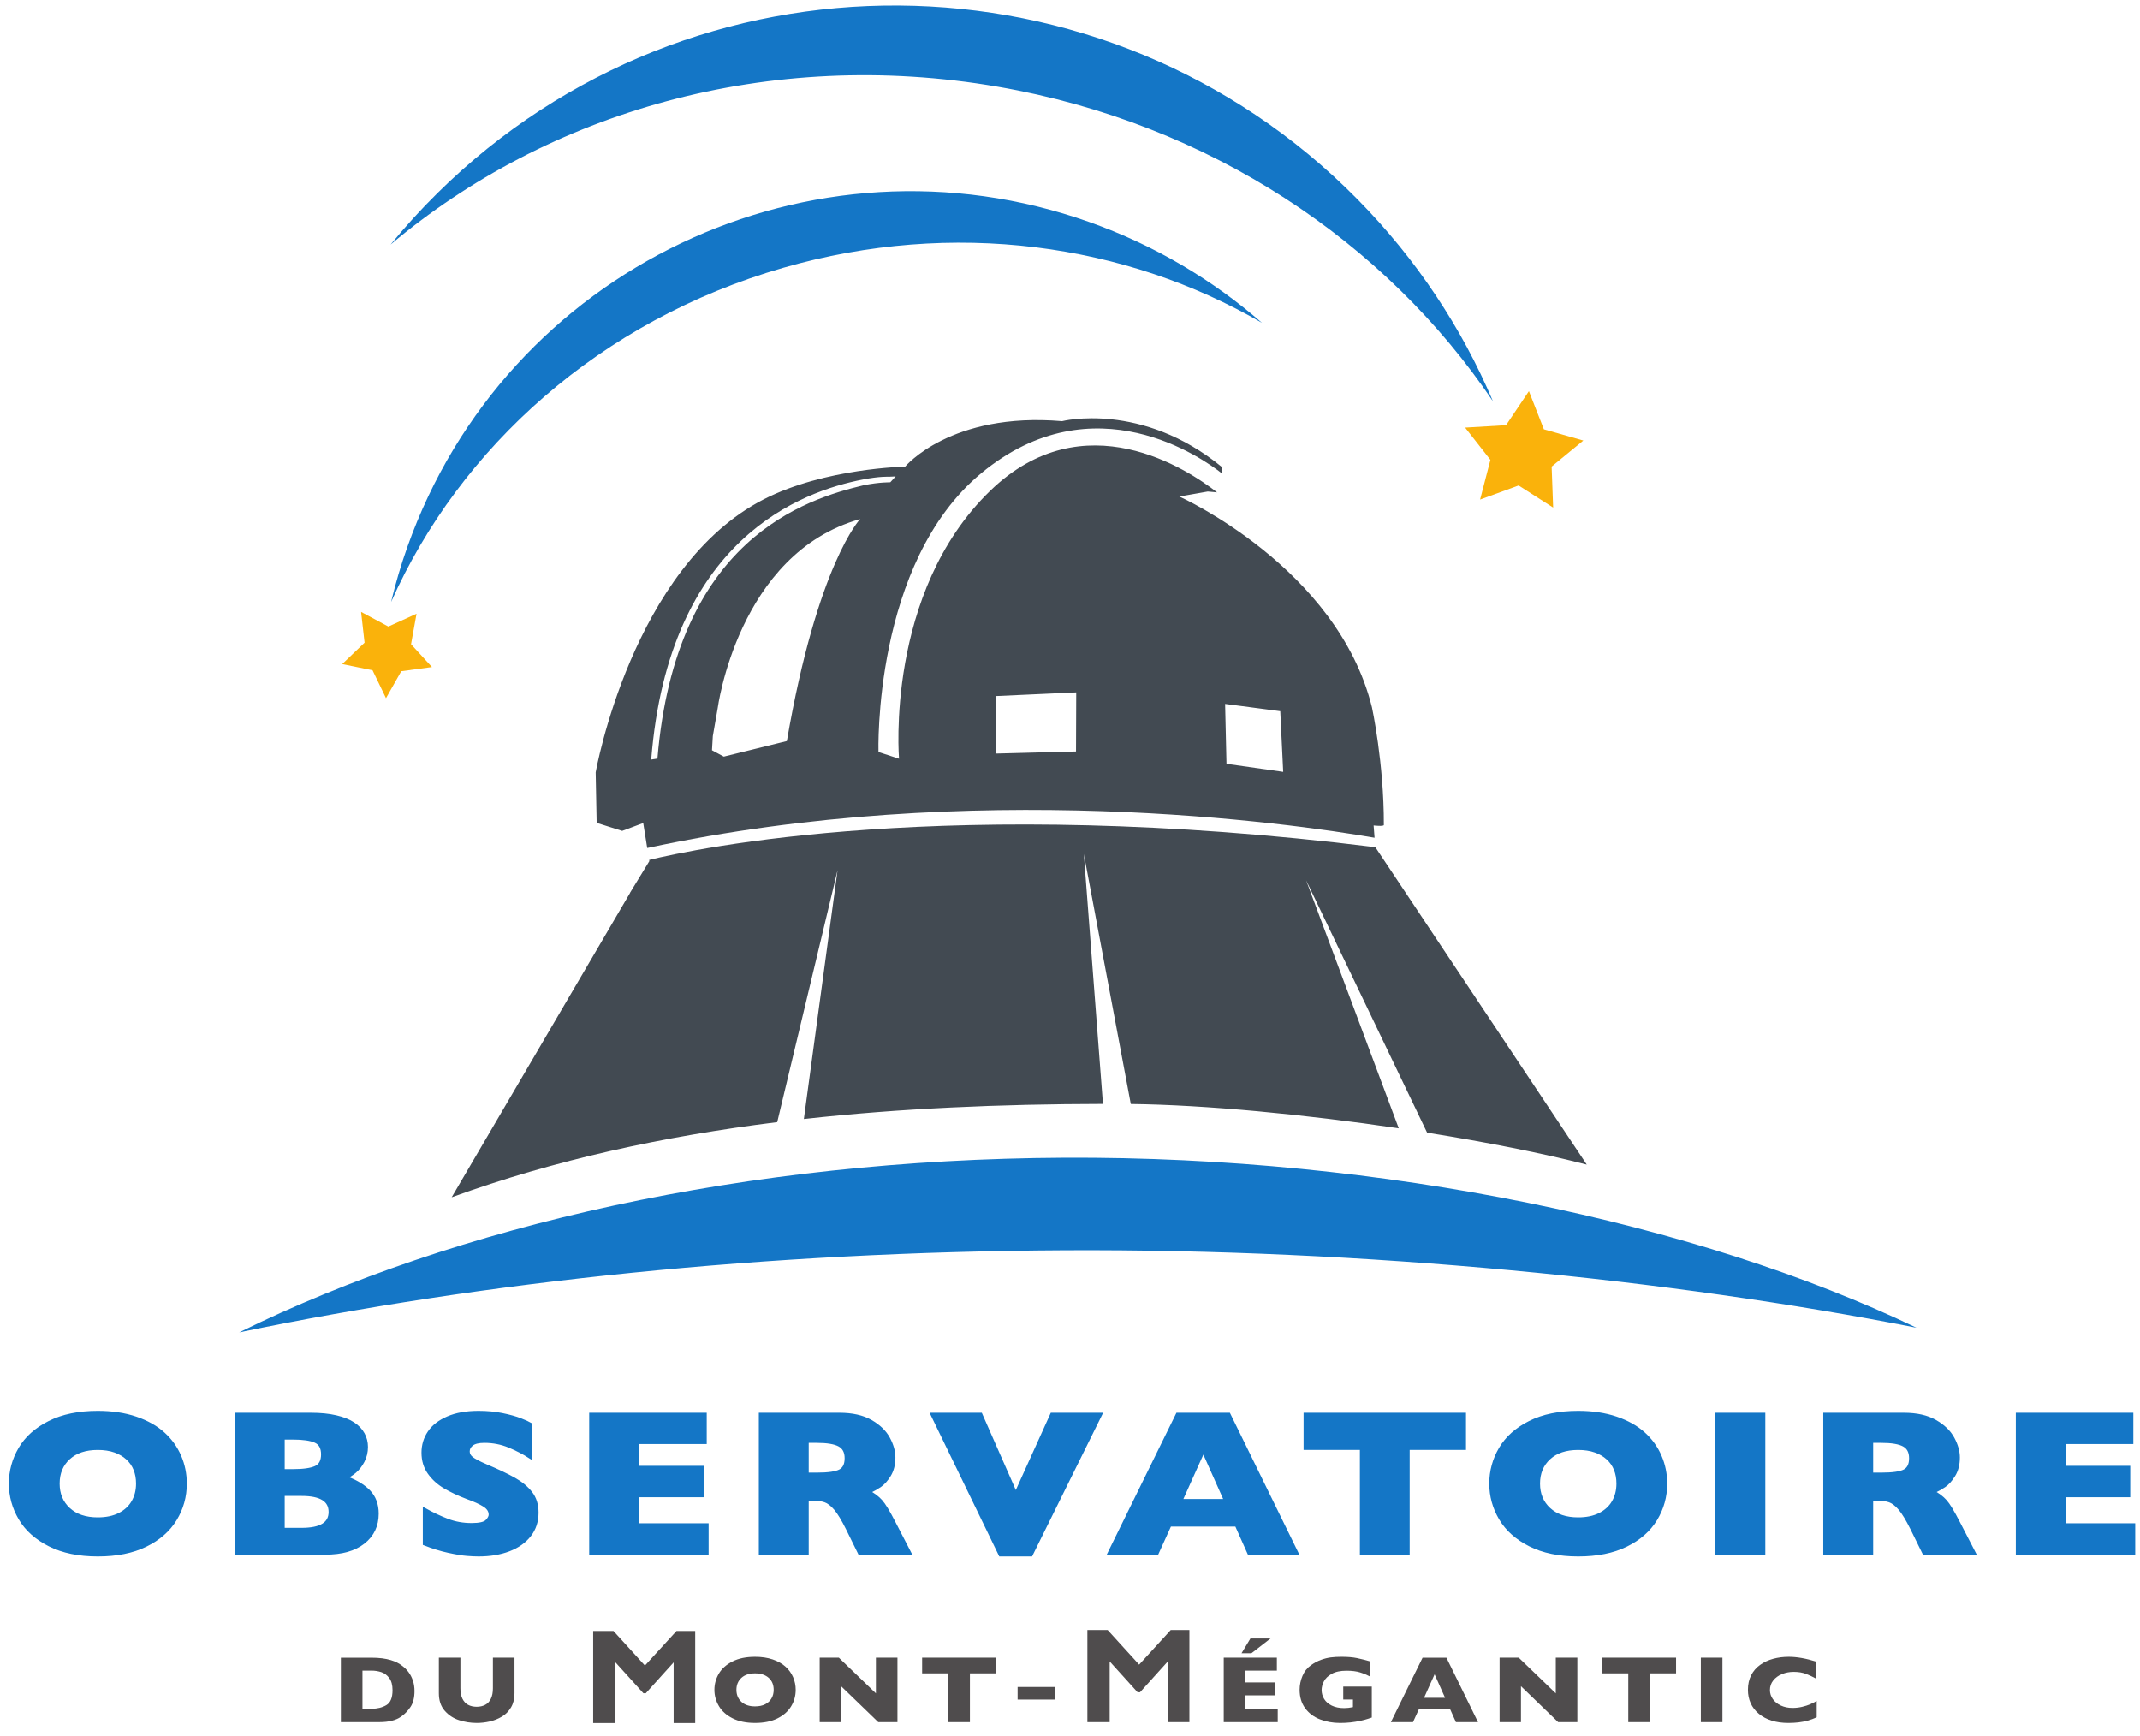 <?xml version="1.0" encoding="UTF-8"?>
<svg width="302px" height="245px" viewBox="0 0 302 245" version="1.1" xmlns="http://www.w3.org/2000/svg" xmlns:xlink="http://www.w3.org/1999/xlink">
    <title>OMM_Logo_Ok</title>
    <g id="Page-2" stroke="none" stroke-width="1" fill="none" fill-rule="evenodd">
        <g id="g10" transform="translate(151.167, 122.333) scale(-1, 1) rotate(-180) translate(-151.167, -122.333) translate(0.667, 0.333)">
            <g id="g12" transform="translate(150.5, 122.167) scale(-1, 1) rotate(-180) translate(-150.5, -122.167) translate(0, 0.667)">
                <path d="M18.782,208.698 C18.782,207.966 18.662,207.296 18.422,206.69 C18.182,206.086 17.819,205.56 17.335,205.113 C16.85,204.668 16.257,204.32 15.559,204.072 C14.861,203.823 14.051,203.698 13.134,203.698 C11.38,203.698 10.005,204.159 9.003,205.078 C8.002,205.999 7.501,207.206 7.501,208.698 C7.501,210.19 8.005,211.398 9.011,212.324 C10.018,213.247 11.391,213.711 13.134,213.711 C14.333,213.711 15.355,213.497 16.199,213.069 C17.044,212.643 17.688,212.052 18.124,211.296 C18.563,210.539 18.782,209.673 18.782,208.698 M25.447,208.698 C25.447,210.518 24.979,212.195 24.046,213.725 C23.113,215.255 21.723,216.471 19.876,217.372 C18.031,218.273 15.783,218.724 13.134,218.724 C10.452,218.724 8.184,218.253 6.327,217.315 C4.471,216.378 3.091,215.141 2.19,213.612 C1.287,212.083 0.835,210.444 0.835,208.698 C0.835,206.943 1.285,205.302 2.182,203.776 C3.079,202.25 4.458,201.021 6.319,200.086 C8.182,199.151 10.452,198.685 13.134,198.685 C15.137,198.685 16.922,198.953 18.493,199.487 C20.062,200.023 21.354,200.75 22.366,201.664 C23.376,202.578 24.143,203.643 24.665,204.859 C25.188,206.076 25.447,207.354 25.447,208.698" id="path14" fill="#1476C6" fill-rule="nonzero"></path>
                <path d="M18.782,208.698 C18.782,207.966 18.662,207.296 18.422,206.69 C18.182,206.086 17.819,205.56 17.335,205.113 C16.85,204.668 16.257,204.32 15.559,204.072 C14.861,203.823 14.051,203.698 13.134,203.698 C11.38,203.698 10.005,204.159 9.003,205.078 C8.002,205.999 7.501,207.206 7.501,208.698 C7.501,210.19 8.005,211.398 9.011,212.324 C10.018,213.247 11.391,213.711 13.134,213.711 C14.333,213.711 15.355,213.497 16.199,213.069 C17.044,212.643 17.688,212.052 18.124,211.296 C18.563,210.539 18.782,209.673 18.782,208.698 L18.782,208.698 Z M25.447,208.698 C25.447,210.518 24.979,212.195 24.046,213.725 C23.113,215.255 21.723,216.471 19.876,217.372 C18.031,218.273 15.783,218.724 13.134,218.724 C10.452,218.724 8.184,218.253 6.327,217.315 C4.471,216.378 3.091,215.141 2.19,213.612 C1.287,212.083 0.835,210.444 0.835,208.698 C0.835,206.943 1.285,205.302 2.182,203.776 C3.079,202.25 4.458,201.021 6.319,200.086 C8.182,199.151 10.452,198.685 13.134,198.685 C15.137,198.685 16.922,198.953 18.493,199.487 C20.062,200.023 21.354,200.75 22.366,201.664 C23.376,202.578 24.143,203.643 24.665,204.859 C25.188,206.076 25.447,207.354 25.447,208.698 Z" id="path16" stroke="#1476C6" stroke-width="0.5"></path>
                <path d="M45.956,212.697 C45.956,211.026 44.61,210.19 41.919,210.19 C41.919,210.19 39.26,210.19 39.26,210.19 C39.26,210.19 39.26,215.189 39.26,215.189 C39.26,215.189 41.919,215.189 41.919,215.189 C44.61,215.189 45.956,214.358 45.956,212.697 M44.891,204.572 C44.891,203.633 44.547,203.008 43.859,202.698 C43.171,202.388 42.096,202.234 40.637,202.234 C40.637,202.234 39.26,202.234 39.26,202.234 C39.26,202.234 39.26,206.909 39.26,206.909 C39.26,206.909 40.667,206.909 40.667,206.909 C42.159,206.909 43.236,206.754 43.898,206.445 C44.561,206.135 44.891,205.51 44.891,204.572 M52.527,212.937 C52.527,214.617 51.889,215.96 50.61,216.964 C49.333,217.969 47.546,218.47 45.253,218.47 C45.253,218.47 32.719,218.47 32.719,218.47 C32.719,218.47 32.719,198.953 32.719,198.953 C32.719,198.953 43.203,198.953 43.203,198.953 C44.558,198.953 45.739,199.07 46.745,199.306 C47.753,199.539 48.563,199.862 49.179,200.271 C49.795,200.678 50.254,201.159 50.555,201.714 C50.859,202.268 51.01,202.872 51.01,203.53 C51.01,204.243 50.854,204.902 50.54,205.508 C50.227,206.112 49.839,206.612 49.374,207 C48.911,207.391 48.443,207.664 47.975,207.826 C49.455,208.35 50.585,209.014 51.362,209.816 C52.139,210.62 52.527,211.659 52.527,212.937" id="path18" fill="#1476C6" fill-rule="nonzero"></path>
                <path d="M45.956,212.697 C45.956,211.026 44.61,210.19 41.919,210.19 C41.919,210.19 39.26,210.19 39.26,210.19 C39.26,210.19 39.26,215.189 39.26,215.189 C39.26,215.189 41.919,215.189 41.919,215.189 C44.61,215.189 45.956,214.358 45.956,212.697 L45.956,212.697 Z M44.891,204.572 C44.891,203.633 44.547,203.008 43.859,202.698 C43.171,202.388 42.096,202.234 40.637,202.234 C40.637,202.234 39.26,202.234 39.26,202.234 C39.26,202.234 39.26,206.909 39.26,206.909 C39.26,206.909 40.667,206.909 40.667,206.909 C42.159,206.909 43.236,206.754 43.898,206.445 C44.561,206.135 44.891,205.51 44.891,204.572 L44.891,204.572 Z M52.527,212.937 C52.527,214.617 51.889,215.96 50.61,216.964 C49.333,217.969 47.546,218.47 45.253,218.47 C45.253,218.47 32.719,218.47 32.719,218.47 C32.719,218.47 32.719,198.953 32.719,198.953 C32.719,198.953 43.203,198.953 43.203,198.953 C44.558,198.953 45.739,199.07 46.745,199.306 C47.753,199.539 48.563,199.862 49.179,200.271 C49.795,200.678 50.254,201.159 50.555,201.714 C50.859,202.268 51.01,202.872 51.01,203.53 C51.01,204.243 50.854,204.902 50.54,205.508 C50.227,206.112 49.839,206.612 49.374,207 C48.911,207.391 48.443,207.664 47.975,207.826 C49.455,208.35 50.585,209.014 51.362,209.816 C52.139,210.62 52.527,211.659 52.527,212.937 L52.527,212.937 Z" id="path20" stroke="#1476C6" stroke-width="0.5"></path>
                <path d="M75.087,212.794 C75.087,214.016 74.738,215.073 74.046,215.964 C73.352,216.854 72.385,217.539 71.143,218.013 C69.901,218.487 68.479,218.723 66.872,218.723 C66.424,218.723 65.873,218.698 65.221,218.646 C64.569,218.595 63.704,218.451 62.624,218.216 C61.545,217.982 60.42,217.635 59.252,217.175 C59.252,217.175 59.252,212.387 59.252,212.387 C60.346,212.997 61.424,213.505 62.482,213.906 C63.541,214.311 64.676,214.513 65.887,214.513 C67.003,214.513 67.725,214.346 68.053,214.013 C68.383,213.68 68.546,213.369 68.546,213.076 C68.546,212.551 68.264,212.107 67.701,211.745 C67.137,211.384 66.318,211.013 65.244,210.628 C64.056,210.177 63.012,209.685 62.115,209.155 C61.219,208.625 60.485,207.961 59.917,207.163 C59.348,206.365 59.064,205.422 59.064,204.332 C59.064,203.281 59.35,202.329 59.925,201.48 C60.499,200.63 61.374,199.953 62.555,199.445 C63.732,198.939 65.171,198.685 66.872,198.685 C68.081,198.685 69.2,198.792 70.228,199.003 C71.255,199.214 72.102,199.451 72.771,199.714 C73.439,199.977 73.896,200.182 74.148,200.332 C74.148,200.332 74.148,204.909 74.148,204.909 C73.261,204.339 72.273,203.826 71.182,203.375 C70.092,202.925 68.926,202.699 67.685,202.699 C66.872,202.699 66.281,202.841 65.917,203.122 C65.553,203.404 65.369,203.75 65.369,204.163 C65.369,204.548 65.553,204.882 65.917,205.163 C66.281,205.444 66.934,205.786 67.873,206.19 C69.542,206.896 70.877,207.529 71.878,208.092 C72.88,208.655 73.665,209.305 74.233,210.043 C74.801,210.779 75.087,211.697 75.087,212.794" id="path22" fill="#1476C6" fill-rule="nonzero"></path>
                <path d="M75.087,212.794 C75.087,214.016 74.738,215.073 74.046,215.964 C73.352,216.854 72.385,217.539 71.143,218.013 C69.901,218.487 68.479,218.723 66.872,218.723 C66.424,218.723 65.873,218.698 65.221,218.646 C64.569,218.595 63.704,218.451 62.624,218.216 C61.545,217.982 60.42,217.635 59.252,217.175 C59.252,217.175 59.252,212.387 59.252,212.387 C60.346,212.997 61.424,213.505 62.482,213.906 C63.541,214.311 64.676,214.513 65.887,214.513 C67.003,214.513 67.725,214.346 68.053,214.013 C68.383,213.68 68.546,213.369 68.546,213.076 C68.546,212.551 68.264,212.107 67.701,211.745 C67.137,211.384 66.318,211.013 65.244,210.628 C64.056,210.177 63.012,209.685 62.115,209.155 C61.219,208.625 60.485,207.961 59.917,207.163 C59.348,206.365 59.064,205.422 59.064,204.332 C59.064,203.281 59.35,202.329 59.925,201.48 C60.499,200.63 61.374,199.953 62.555,199.445 C63.732,198.939 65.171,198.685 66.872,198.685 C68.081,198.685 69.2,198.792 70.228,199.003 C71.255,199.214 72.102,199.451 72.771,199.714 C73.439,199.977 73.896,200.182 74.148,200.332 C74.148,200.332 74.148,204.909 74.148,204.909 C73.261,204.339 72.273,203.826 71.182,203.375 C70.092,202.925 68.926,202.699 67.685,202.699 C66.872,202.699 66.281,202.841 65.917,203.122 C65.553,203.404 65.369,203.75 65.369,204.163 C65.369,204.548 65.553,204.882 65.917,205.163 C66.281,205.444 66.934,205.786 67.873,206.19 C69.542,206.896 70.877,207.529 71.878,208.092 C72.88,208.655 73.665,209.305 74.233,210.043 C74.801,210.779 75.087,211.697 75.087,212.794 L75.087,212.794 Z" id="path24" stroke="#1476C6" stroke-width="0.5"></path>
                <path d="M99.084,218.47 C99.084,218.47 82.733,218.47 82.733,218.47 C82.733,218.47 82.733,198.953 82.733,198.953 C82.733,198.953 98.818,198.953 98.818,198.953 C98.818,198.953 98.818,202.867 98.818,202.867 C98.818,202.867 89.275,202.867 89.275,202.867 C89.275,202.867 89.275,206.445 89.275,206.445 C89.275,206.445 98.38,206.445 98.38,206.445 C98.38,206.445 98.38,210.372 98.38,210.372 C98.38,210.372 89.275,210.372 89.275,210.372 C89.275,210.372 89.275,214.54 89.275,214.54 C89.275,214.54 99.084,214.54 99.084,214.54 C99.084,214.54 99.084,218.47 99.084,218.47 L99.084,218.47 Z" id="path26" fill="#1476C6" fill-rule="nonzero"></path>
                <path d="M99.084,218.47 C99.084,218.47 82.733,218.47 82.733,218.47 C82.733,218.47 82.733,198.953 82.733,198.953 C82.733,198.953 98.818,198.953 98.818,198.953 C98.818,198.953 98.818,202.867 98.818,202.867 C98.818,202.867 89.275,202.867 89.275,202.867 C89.275,202.867 89.275,206.445 89.275,206.445 C89.275,206.445 98.38,206.445 98.38,206.445 C98.38,206.445 98.38,210.372 98.38,210.372 C98.38,210.372 89.275,210.372 89.275,210.372 C89.275,210.372 89.275,214.54 89.275,214.54 C89.275,214.54 99.084,214.54 99.084,214.54 C99.084,214.54 99.084,218.47 99.084,218.47 L99.084,218.47 Z" id="path28" stroke="#1476C6" stroke-width="0.5"></path>
                <path d="M118.779,205.12 C118.779,204.219 118.451,203.591 117.794,203.234 C117.138,202.876 116.067,202.699 114.586,202.699 C114.586,202.699 113.21,202.699 113.21,202.699 C113.21,202.699 113.21,207.401 113.21,207.401 C113.21,207.401 114.618,207.401 114.618,207.401 C116.214,207.401 117.307,207.245 117.895,206.93 C118.484,206.617 118.779,206.013 118.779,205.12 M127.667,218.47 C127.667,218.47 120.641,218.47 120.641,218.47 C120.641,218.47 118.937,215.005 118.937,215.005 C118.31,213.74 117.747,212.812 117.247,212.224 C116.746,211.638 116.258,211.263 115.783,211.098 C115.309,210.934 114.695,210.852 113.945,210.852 C113.945,210.852 113.21,210.852 113.21,210.852 C113.21,210.852 113.21,218.47 113.21,218.47 C113.21,218.47 106.67,218.47 106.67,218.47 C106.67,218.47 106.67,198.953 106.67,198.953 C106.67,198.953 117.794,198.953 117.794,198.953 C119.587,198.953 121.059,199.281 122.206,199.939 C123.354,200.595 124.18,201.393 124.688,202.333 C125.193,203.271 125.445,204.163 125.445,205.008 C125.445,205.993 125.234,206.827 124.811,207.508 C124.389,208.187 123.943,208.682 123.474,208.992 C123.005,209.303 122.477,209.599 121.894,209.88 C122.591,210.247 123.169,210.68 123.622,211.182 C124.077,211.685 124.695,212.702 125.475,214.232 C125.475,214.232 127.667,218.47 127.667,218.47 L127.667,218.47 Z" id="path30" fill="#1476C6" fill-rule="nonzero"></path>
                <path d="M118.779,205.12 C118.779,204.219 118.451,203.591 117.794,203.234 C117.138,202.876 116.067,202.699 114.586,202.699 C114.586,202.699 113.21,202.699 113.21,202.699 C113.21,202.699 113.21,207.401 113.21,207.401 C113.21,207.401 114.618,207.401 114.618,207.401 C116.214,207.401 117.307,207.245 117.895,206.93 C118.484,206.617 118.779,206.013 118.779,205.12 L118.779,205.12 Z M127.667,218.47 C127.667,218.47 120.641,218.47 120.641,218.47 C120.641,218.47 118.937,215.005 118.937,215.005 C118.31,213.74 117.747,212.812 117.247,212.224 C116.746,211.638 116.258,211.263 115.783,211.098 C115.309,210.934 114.695,210.852 113.945,210.852 C113.945,210.852 113.21,210.852 113.21,210.852 C113.21,210.852 113.21,218.47 113.21,218.47 C113.21,218.47 106.67,218.47 106.67,218.47 C106.67,218.47 106.67,198.953 106.67,198.953 C106.67,198.953 117.794,198.953 117.794,198.953 C119.587,198.953 121.059,199.281 122.206,199.939 C123.354,200.595 124.18,201.393 124.688,202.333 C125.193,203.271 125.445,204.163 125.445,205.008 C125.445,205.993 125.234,206.827 124.811,207.508 C124.389,208.187 123.943,208.682 123.474,208.992 C123.005,209.303 122.477,209.599 121.894,209.88 C122.591,210.247 123.169,210.68 123.622,211.182 C124.077,211.685 124.695,212.702 125.475,214.232 C125.475,214.232 127.667,218.47 127.667,218.47 L127.667,218.47 Z" id="path32" stroke="#1476C6" stroke-width="0.5"></path>
                <path d="M154.607,198.953 C154.607,198.953 144.827,218.724 144.827,218.724 C144.827,218.724 140.509,218.724 140.509,218.724 C140.509,218.724 130.917,198.953 130.917,198.953 C130.917,198.953 137.723,198.953 137.723,198.953 C137.723,198.953 142.684,210.219 142.684,210.219 C142.684,210.219 147.785,198.953 147.785,198.953 C147.785,198.953 154.607,198.953 154.607,198.953 L154.607,198.953 Z" id="path34" fill="#1476C6" fill-rule="nonzero"></path>
                <path d="M154.607,198.953 C154.607,198.953 144.827,218.724 144.827,218.724 C144.827,218.724 140.509,218.724 140.509,218.724 C140.509,218.724 130.917,198.953 130.917,198.953 C130.917,198.953 137.723,198.953 137.723,198.953 C137.723,198.953 142.684,210.219 142.684,210.219 C142.684,210.219 147.785,198.953 147.785,198.953 C147.785,198.953 154.607,198.953 154.607,198.953 L154.607,198.953 Z" id="path36" stroke="#1476C6" stroke-width="0.5"></path>
                <path d="M172.331,211.12 C172.331,211.12 169.154,203.995 169.154,203.995 C169.154,203.995 165.948,211.12 165.948,211.12 C165.948,211.12 172.331,211.12 172.331,211.12 Z M182.298,218.471 C182.298,218.471 175.602,218.471 175.602,218.471 C175.602,218.471 173.833,214.513 173.833,214.513 C173.833,214.513 164.413,214.513 164.413,214.513 C164.413,214.513 162.615,218.471 162.615,218.471 C162.615,218.471 155.917,218.471 155.917,218.471 C155.917,218.471 165.509,198.953 165.509,198.953 C165.509,198.953 172.738,198.953 172.738,198.953 C172.738,198.953 182.298,218.471 182.298,218.471 Z" id="path38" fill="#1476C6" fill-rule="nonzero"></path>
                <path d="M172.331,211.12 C172.331,211.12 169.154,203.995 169.154,203.995 C169.154,203.995 165.948,211.12 165.948,211.12 C165.948,211.12 172.331,211.12 172.331,211.12 Z M182.298,218.471 C182.298,218.471 175.602,218.471 175.602,218.471 C175.602,218.471 173.833,214.513 173.833,214.513 C173.833,214.513 164.413,214.513 164.413,214.513 C164.413,214.513 162.615,218.471 162.615,218.471 C162.615,218.471 155.917,218.471 155.917,218.471 C155.917,218.471 165.509,198.953 165.509,198.953 C165.509,198.953 172.738,198.953 172.738,198.953 C172.738,198.953 182.298,218.471 182.298,218.471 Z" id="path40" stroke="#1476C6" stroke-width="0.5"></path>
                <path d="M205.966,203.698 C205.966,203.698 198.018,203.698 198.018,203.698 C198.018,203.698 198.018,218.471 198.018,218.471 C198.018,218.471 191.493,218.471 191.493,218.471 C191.493,218.471 191.493,203.698 191.493,203.698 C191.493,203.698 183.546,203.698 183.546,203.698 C183.546,203.698 183.546,198.953 183.546,198.953 C183.546,198.953 205.966,198.953 205.966,198.953 C205.966,198.953 205.966,203.698 205.966,203.698 Z" id="path42" fill="#1476C6" fill-rule="nonzero"></path>
                <path d="M205.966,203.698 C205.966,203.698 198.018,203.698 198.018,203.698 C198.018,203.698 198.018,218.471 198.018,218.471 C198.018,218.471 191.493,218.471 191.493,218.471 C191.493,218.471 191.493,203.698 191.493,203.698 C191.493,203.698 183.546,203.698 183.546,203.698 C183.546,203.698 183.546,198.953 183.546,198.953 C183.546,198.953 205.966,198.953 205.966,198.953 C205.966,198.953 205.966,203.698 205.966,203.698 Z" id="path44" stroke="#1476C6" stroke-width="0.5"></path>
                <path d="M227.695,208.698 C227.695,207.966 227.576,207.296 227.336,206.69 C227.096,206.086 226.733,205.56 226.25,205.113 C225.764,204.668 225.171,204.32 224.474,204.072 C223.775,203.823 222.966,203.698 222.048,203.698 C220.294,203.698 218.919,204.159 217.917,205.078 C216.917,205.999 216.414,207.206 216.414,208.698 C216.414,210.19 216.919,211.398 217.924,212.324 C218.932,213.247 220.305,213.711 222.048,213.711 C223.247,213.711 224.27,213.497 225.113,213.069 C225.958,212.643 226.602,212.052 227.039,211.296 C227.477,210.539 227.695,209.673 227.695,208.698 M234.362,208.698 C234.362,210.518 233.893,212.195 232.961,213.725 C232.026,215.255 230.638,216.471 228.79,217.372 C226.945,218.273 224.698,218.724 222.048,218.724 C219.367,218.724 217.099,218.253 215.242,217.315 C213.385,216.378 212.005,215.141 211.104,213.612 C210.201,212.083 209.75,210.444 209.75,208.698 C209.75,206.943 210.198,205.302 211.096,203.776 C211.993,202.25 213.372,201.021 215.233,200.086 C217.096,199.151 219.367,198.685 222.048,198.685 C224.051,198.685 225.836,198.953 227.406,199.487 C228.977,200.023 230.268,200.75 231.28,201.664 C232.29,202.578 233.057,203.643 233.578,204.859 C234.102,206.076 234.362,207.354 234.362,208.698" id="path46" fill="#1476C6" fill-rule="nonzero"></path>
                <path d="M227.695,208.698 C227.695,207.966 227.576,207.296 227.336,206.69 C227.096,206.086 226.733,205.56 226.25,205.113 C225.764,204.668 225.171,204.32 224.474,204.072 C223.775,203.823 222.966,203.698 222.048,203.698 C220.294,203.698 218.919,204.159 217.917,205.078 C216.917,205.999 216.414,207.206 216.414,208.698 C216.414,210.19 216.919,211.398 217.924,212.324 C218.932,213.247 220.305,213.711 222.048,213.711 C223.247,213.711 224.27,213.497 225.113,213.069 C225.958,212.643 226.602,212.052 227.039,211.296 C227.477,210.539 227.695,209.673 227.695,208.698 L227.695,208.698 Z M234.362,208.698 C234.362,210.518 233.893,212.195 232.961,213.725 C232.026,215.255 230.638,216.471 228.79,217.372 C226.945,218.273 224.698,218.724 222.048,218.724 C219.367,218.724 217.099,218.253 215.242,217.315 C213.385,216.378 212.005,215.141 211.104,213.612 C210.201,212.083 209.75,210.444 209.75,208.698 C209.75,206.943 210.198,205.302 211.096,203.776 C211.993,202.25 213.372,201.021 215.233,200.086 C217.096,199.151 219.367,198.685 222.048,198.685 C224.051,198.685 225.836,198.953 227.406,199.487 C228.977,200.023 230.268,200.75 231.28,201.664 C232.29,202.578 233.057,203.643 233.578,204.859 C234.102,206.076 234.362,207.354 234.362,208.698 Z" id="path48" stroke="#1476C6" stroke-width="0.5"></path>
                <path d="M248.206,218.471 C248.206,218.471 241.665,218.471 241.665,218.471 C241.665,218.471 241.665,198.953 241.665,198.953 C241.665,198.953 248.206,198.953 248.206,198.953 C248.206,198.953 248.206,218.471 248.206,218.471 Z" id="path50" fill="#1476C6" fill-rule="nonzero"></path>
                <path d="M248.206,218.471 C248.206,218.471 241.665,218.471 241.665,218.471 C241.665,218.471 241.665,198.953 241.665,198.953 C241.665,198.953 248.206,198.953 248.206,198.953 C248.206,198.953 248.206,218.471 248.206,218.471 Z" id="path52" stroke="#1476C6" stroke-width="0.5"></path>
                <path d="M268.995,205.12 C268.995,204.219 268.667,203.591 268.01,203.234 C267.354,202.876 266.284,202.699 264.802,202.699 C264.802,202.699 263.426,202.699 263.426,202.699 C263.426,202.699 263.426,207.401 263.426,207.401 C263.426,207.401 264.833,207.401 264.833,207.401 C266.43,207.401 267.523,207.245 268.112,206.93 C268.701,206.617 268.995,206.013 268.995,205.12 M277.883,218.47 C277.883,218.47 270.857,218.47 270.857,218.47 C270.857,218.47 269.154,215.005 269.154,215.005 C268.526,213.74 267.964,212.812 267.464,212.224 C266.962,211.638 266.474,211.263 266,211.098 C265.525,210.934 264.911,210.852 264.161,210.852 C264.161,210.852 263.426,210.852 263.426,210.852 C263.426,210.852 263.426,218.47 263.426,218.47 C263.426,218.47 256.885,218.47 256.885,218.47 C256.885,218.47 256.885,198.953 256.885,198.953 C256.885,198.953 268.01,198.953 268.01,198.953 C269.803,198.953 271.276,199.281 272.422,199.939 C273.57,200.595 274.396,201.393 274.904,202.333 C275.409,203.271 275.661,204.163 275.661,205.008 C275.661,205.993 275.451,206.827 275.027,207.508 C274.604,208.187 274.159,208.682 273.69,208.992 C273.221,209.303 272.693,209.599 272.109,209.88 C272.807,210.247 273.385,210.68 273.839,211.182 C274.293,211.685 274.911,212.702 275.691,214.232 C275.691,214.232 277.883,218.47 277.883,218.47 L277.883,218.47 Z" id="path54" fill="#1476C6" fill-rule="nonzero"></path>
                <path d="M268.995,205.12 C268.995,204.219 268.667,203.591 268.01,203.234 C267.354,202.876 266.284,202.699 264.802,202.699 C264.802,202.699 263.426,202.699 263.426,202.699 C263.426,202.699 263.426,207.401 263.426,207.401 C263.426,207.401 264.833,207.401 264.833,207.401 C266.43,207.401 267.523,207.245 268.112,206.93 C268.701,206.617 268.995,206.013 268.995,205.12 L268.995,205.12 Z M277.883,218.47 C277.883,218.47 270.857,218.47 270.857,218.47 C270.857,218.47 269.154,215.005 269.154,215.005 C268.526,213.74 267.964,212.812 267.464,212.224 C266.962,211.638 266.474,211.263 266,211.098 C265.525,210.934 264.911,210.852 264.161,210.852 C264.161,210.852 263.426,210.852 263.426,210.852 C263.426,210.852 263.426,218.47 263.426,218.47 C263.426,218.47 256.885,218.47 256.885,218.47 C256.885,218.47 256.885,198.953 256.885,198.953 C256.885,198.953 268.01,198.953 268.01,198.953 C269.803,198.953 271.276,199.281 272.422,199.939 C273.57,200.595 274.396,201.393 274.904,202.333 C275.409,203.271 275.661,204.163 275.661,205.008 C275.661,205.993 275.451,206.827 275.027,207.508 C274.604,208.187 274.159,208.682 273.69,208.992 C273.221,209.303 272.693,209.599 272.109,209.88 C272.807,210.247 273.385,210.68 273.839,211.182 C274.293,211.685 274.911,212.702 275.691,214.232 C275.691,214.232 277.883,218.47 277.883,218.47 L277.883,218.47 Z" id="path56" stroke="#1476C6" stroke-width="0.5"></path>
                <path d="M300.409,218.47 C300.409,218.47 284.059,218.47 284.059,218.47 C284.059,218.47 284.059,198.953 284.059,198.953 C284.059,198.953 300.143,198.953 300.143,198.953 C300.143,198.953 300.143,202.867 300.143,202.867 C300.143,202.867 290.6,202.867 290.6,202.867 C290.6,202.867 290.6,206.445 290.6,206.445 C290.6,206.445 299.706,206.445 299.706,206.445 C299.706,206.445 299.706,210.372 299.706,210.372 C299.706,210.372 290.6,210.372 290.6,210.372 C290.6,210.372 290.6,214.54 290.6,214.54 C290.6,214.54 300.409,214.54 300.409,214.54 C300.409,214.54 300.409,218.47 300.409,218.47 L300.409,218.47 Z" id="path58" fill="#1476C6" fill-rule="nonzero"></path>
                <path d="M300.409,218.47 C300.409,218.47 284.059,218.47 284.059,218.47 C284.059,218.47 284.059,198.953 284.059,198.953 C284.059,198.953 300.143,198.953 300.143,198.953 C300.143,198.953 300.143,202.867 300.143,202.867 C300.143,202.867 290.6,202.867 290.6,202.867 C290.6,202.867 290.6,206.445 290.6,206.445 C290.6,206.445 299.706,206.445 299.706,206.445 C299.706,206.445 299.706,210.372 299.706,210.372 C299.706,210.372 290.6,210.372 290.6,210.372 C290.6,210.372 290.6,214.54 290.6,214.54 C290.6,214.54 300.409,214.54 300.409,214.54 C300.409,214.54 300.409,218.47 300.409,218.47 L300.409,218.47 Z" id="path60" stroke="#1476C6" stroke-width="0.5"></path>
                <path d="M149.61,175.773 C191.792,175.564 235.063,179.854 269.789,186.698 C238.962,171.905 194.453,162.487 149.545,162.711 C104.638,162.935 63.77,172.254 33.089,187.355 C67.749,180.164 107.426,175.984 149.61,175.773" id="path62" fill="#1476C6" fill-rule="nonzero"></path>
                <path d="M109.869,37.123 C133.878,30.211 158.229,33.729 177.427,44.895 C170.474,38.827 162.286,33.943 153.063,30.67 C113.831,16.751 70.744,37.271 56.826,76.505 C55.908,79.085 55.146,81.683 54.524,84.29 C64.209,62.496 83.986,44.574 109.869,37.123" id="path64" fill="#1476C6" fill-rule="nonzero"></path>
                <path d="M140.139,11.572 C170.113,16.751 194.924,33.539 210.023,55.967 C205.633,45.628 199.258,35.928 190.889,27.443 C155.299,-8.644 97.191,-9.045 61.105,26.544 C58.728,28.887 56.512,31.327 54.448,33.852 C76.632,15.122 107.823,5.988 140.139,11.572" id="path66" fill="#1476C6" fill-rule="nonzero"></path>
                <path d="M215.096,54.53 C215.096,54.53 217.208,59.918 217.208,59.918 C217.208,59.918 222.775,61.502 222.775,61.502 C222.775,61.502 218.302,65.176 218.302,65.176 C218.302,65.176 218.514,70.96 218.514,70.96 C218.514,70.96 213.641,67.843 213.641,67.843 C213.641,67.843 208.206,69.831 208.206,69.831 C208.206,69.831 209.661,64.23 209.661,64.23 C209.661,64.23 206.091,59.676 206.091,59.676 C206.091,59.676 211.87,59.333 211.87,59.333 C211.87,59.333 215.096,54.53 215.096,54.53 L215.096,54.53 Z" id="path68" fill="#FAB20B" fill-rule="nonzero"></path>
                <path d="M58.118,85.943 C58.118,85.943 57.34,90.243 57.34,90.243 C57.34,90.243 60.291,93.467 60.291,93.467 C60.291,93.467 55.96,94.057 55.96,94.057 C55.96,94.057 53.806,97.859 53.806,97.859 C53.806,97.859 51.906,93.923 51.906,93.923 C51.906,93.923 47.624,93.048 47.624,93.048 C47.624,93.048 50.781,90.027 50.781,90.027 C50.781,90.027 50.29,85.685 50.29,85.685 C50.29,85.685 54.139,87.751 54.139,87.751 C54.139,87.751 58.118,85.943 58.118,85.943 Z" id="path70" fill="#FAB20B" fill-rule="nonzero"></path>
                <path d="M152.286,119.837 C152.286,119.837 158.911,155.128 158.911,155.128 C169.544,155.253 183.521,156.6 196.727,158.557 C196.727,158.557 183.651,123.559 183.651,123.559 C183.651,123.559 200.729,159.172 200.729,159.172 C209.096,160.505 216.974,162.064 223.26,163.68 C223.26,163.68 193.423,118.889 193.423,118.889 C133.242,111.425 97.294,119.135 90.942,120.687 C90.942,120.687 90.97,120.854 90.97,120.854 C90.97,120.854 88.231,125.344 88.231,125.344 C88.231,125.344 88.246,125.346 88.246,125.346 C88.246,125.346 63.074,168.29 63.074,168.29 C77.59,163.012 92.979,159.678 109.015,157.684 C109.015,157.684 117.534,122.13 117.534,122.13 C117.534,122.13 112.774,157.245 112.774,157.245 C126.436,155.729 140.553,155.141 154.984,155.117 C154.984,155.117 152.286,119.837 152.286,119.837 L152.286,119.837 Z" id="path72" fill="#424A52" fill-rule="nonzero"></path>
                <path d="M121.074,67.006 C123.444,66.533 124.796,66.606 124.824,66.606 C124.824,66.606 125.724,66.565 125.724,66.565 C125.724,66.565 124.971,67.395 124.971,67.395 C124.969,67.398 124.602,67.387 123.947,67.432 C123.299,67.477 122.37,67.578 121.234,67.806 C113.052,69.768 94.708,75.347 92.113,106.383 C92.113,106.383 91.234,106.523 91.234,106.523 C93.716,75.257 112.627,68.648 121.074,67.006 M110.378,103.91 C110.378,103.91 101.475,106.104 101.475,106.104 C101.475,106.104 99.81,105.208 99.81,105.208 C99.81,105.208 99.928,103.207 99.928,103.207 C99.928,103.207 100.606,99.318 100.606,99.318 C100.606,99.318 103.462,77.422 120.714,72.586 C120.714,72.586 114.688,78.904 110.378,103.91 M139.869,97.561 C139.869,97.561 151.212,97.042 151.212,97.042 C151.212,97.042 151.182,105.382 151.182,105.382 C151.182,105.382 139.84,105.676 139.84,105.676 C139.84,105.676 139.868,97.561 139.868,97.561 L139.869,97.561 Z M180.005,99.695 C180.005,99.695 180.419,108.26 180.419,108.26 C180.419,108.26 172.417,107.12 172.417,107.12 C172.417,107.12 172.223,98.67 172.223,98.67 C172.223,98.67 180.005,99.695 180.005,99.695 Z M87.136,116.59 C87.136,116.59 90.106,115.479 90.106,115.479 C90.106,115.479 90.671,119.005 90.671,119.005 C136.62,109.122 181.448,115.497 193.313,117.557 C193.313,117.557 193.18,115.824 193.18,115.824 C193.18,115.824 194.623,115.99 194.623,115.751 C194.652,107.006 192.941,99.13 192.941,99.13 C188.04,79.395 165.766,69.404 165.766,69.404 C165.766,69.404 169.773,68.697 169.773,68.697 C169.773,68.697 171.086,68.815 171.086,68.815 C167.043,65.642 152.315,55.786 139.084,68.583 C124.219,82.959 126.204,106.404 126.204,106.404 C126.204,106.404 123.304,105.453 123.304,105.453 C123.304,105.453 122.499,78.774 137.815,66.107 C153.724,52.95 169.24,64.141 171.75,66.127 C171.75,66.127 171.789,65.258 171.789,65.258 C160.439,55.922 149.21,58.768 149.21,58.768 C133.503,57.434 127.066,65.186 127.066,65.186 C127.066,65.186 115.763,65.389 107.173,69.768 C88.515,79.282 83.397,108.322 83.397,108.322 C83.397,108.322 83.535,115.455 83.535,115.455 C83.535,115.455 87.136,116.59 87.136,116.59 L87.136,116.59 Z" id="path74" fill="#424A52" fill-rule="nonzero"></path>
                <path d="M54.729,237.855 C54.729,237.117 54.573,236.539 54.258,236.126 C53.945,235.714 53.568,235.437 53.128,235.297 C52.688,235.156 52.24,235.086 51.784,235.086 C51.784,235.086 50.484,235.086 50.484,235.086 C50.484,235.086 50.484,240.474 50.484,240.474 C50.484,240.474 51.784,240.474 51.784,240.474 C52.581,240.474 53.271,240.303 53.854,239.962 C54.438,239.62 54.729,238.918 54.729,237.855 M57.828,237.974 C57.828,238.906 57.641,239.654 57.263,240.219 C56.885,240.781 56.443,241.24 55.932,241.59 C55.208,242.102 54.195,242.357 52.891,242.357 C52.891,242.357 52.74,242.357 52.74,242.357 C52.74,242.357 47.438,242.357 47.438,242.357 C47.438,242.357 47.438,233.263 47.438,233.263 C47.438,233.263 51.638,233.263 51.638,233.263 C52.268,233.263 52.811,233.292 53.26,233.35 C53.708,233.41 54.115,233.492 54.474,233.599 C54.833,233.708 55.141,233.828 55.393,233.961 C55.647,234.094 55.872,234.238 56.07,234.391 C56.417,234.645 56.719,234.943 56.98,235.29 C57.24,235.635 57.445,236.035 57.599,236.49 C57.754,236.945 57.828,237.44 57.828,237.974" id="path76" fill="#4F4C4D" fill-rule="nonzero"></path>
                <path d="M71.94,238.281 C71.94,239.06 71.779,239.724 71.456,240.273 C71.134,240.823 70.706,241.257 70.172,241.577 C69.641,241.896 69.065,242.125 68.451,242.266 C67.836,242.406 67.224,242.475 66.609,242.475 C65.755,242.475 64.922,242.344 64.112,242.082 C63.305,241.82 62.628,241.372 62.083,240.743 C61.536,240.115 61.266,239.292 61.266,238.281 C61.266,238.281 61.266,233.262 61.266,233.262 C61.266,233.262 64.307,233.262 64.307,233.262 C64.307,233.262 64.307,237.574 64.307,237.574 C64.307,238.172 64.401,238.669 64.594,239.06 C64.786,239.451 65.055,239.738 65.396,239.919 C65.74,240.102 66.143,240.193 66.609,240.193 C67.057,240.193 67.453,240.102 67.801,239.922 C68.143,239.743 68.413,239.458 68.604,239.07 C68.797,238.68 68.893,238.186 68.893,237.587 C68.893,237.587 68.893,233.262 68.893,233.262 C68.893,233.262 71.94,233.262 71.94,233.262 C71.94,233.262 71.94,238.281 71.94,238.281 L71.94,238.281 Z" id="path78" fill="#4F4C4D" fill-rule="nonzero"></path>
                <path d="M108.516,237.802 C108.516,237.461 108.461,237.151 108.349,236.867 C108.237,236.586 108.068,236.34 107.841,236.133 C107.615,235.924 107.339,235.763 107.013,235.646 C106.688,235.531 106.31,235.474 105.883,235.474 C105.068,235.474 104.424,235.687 103.958,236.116 C103.492,236.546 103.258,237.108 103.258,237.802 C103.258,238.499 103.492,239.061 103.961,239.493 C104.431,239.924 105.07,240.138 105.883,240.138 C106.443,240.138 106.919,240.04 107.313,239.84 C107.706,239.641 108.005,239.365 108.208,239.013 C108.414,238.661 108.516,238.258 108.516,237.802 M111.622,237.802 C111.622,238.652 111.404,239.434 110.969,240.146 C110.534,240.859 109.885,241.424 109.026,241.846 C108.167,242.266 107.117,242.474 105.883,242.474 C104.633,242.474 103.576,242.255 102.71,241.819 C101.846,241.383 101.203,240.807 100.784,240.094 C100.362,239.38 100.151,238.616 100.151,237.802 C100.151,236.986 100.362,236.22 100.779,235.51 C101.198,234.799 101.841,234.225 102.708,233.792 C103.576,233.354 104.633,233.138 105.883,233.138 C106.818,233.138 107.648,233.262 108.38,233.51 C109.112,233.76 109.714,234.099 110.185,234.526 C110.655,234.952 111.013,235.448 111.258,236.016 C111.5,236.581 111.622,237.177 111.622,237.802" id="path80" fill="#4F4C4D" fill-rule="nonzero"></path>
                <path d="M125.982,242.357 C125.982,242.357 123.271,242.357 123.271,242.357 C123.271,242.357 118.029,237.292 118.029,237.292 C118.029,237.292 118.029,242.357 118.029,242.357 C118.029,242.357 115.008,242.357 115.008,242.357 C115.008,242.357 115.008,233.262 115.008,233.262 C115.008,233.262 117.714,233.262 117.714,233.262 C117.714,233.262 122.943,238.302 122.943,238.302 C122.943,238.302 122.943,233.262 122.943,233.262 C122.943,233.262 125.982,233.262 125.982,233.262 C125.982,233.262 125.982,242.357 125.982,242.357 L125.982,242.357 Z" id="path82" fill="#4F4C4D" fill-rule="nonzero"></path>
                <path d="M139.914,235.474 C139.914,235.474 136.208,235.474 136.208,235.474 C136.208,235.474 136.208,242.357 136.208,242.357 C136.208,242.357 133.169,242.357 133.169,242.357 C133.169,242.357 133.169,235.474 133.169,235.474 C133.169,235.474 129.464,235.474 129.464,235.474 C129.464,235.474 129.464,233.26 129.464,233.26 C129.464,233.26 139.914,233.26 139.914,233.26 C139.914,233.26 139.914,235.474 139.914,235.474 L139.914,235.474 Z" id="path84" fill="#4F4C4D" fill-rule="nonzero"></path>
                <path d="M167.185,242.357 C167.185,242.357 164.141,242.357 164.141,242.357 C164.141,242.357 164.141,233.786 164.141,233.786 C164.141,233.786 160.212,238.146 160.212,238.146 C160.212,238.146 159.87,238.146 159.87,238.146 C159.87,238.146 155.932,233.786 155.932,233.786 C155.932,233.786 155.932,242.357 155.932,242.357 C155.932,242.357 152.786,242.357 152.786,242.357 C152.786,242.357 152.786,229.365 152.786,229.365 C152.786,229.365 155.651,229.365 155.651,229.365 C155.651,229.365 160.089,234.24 160.089,234.24 C160.089,234.24 164.546,229.365 164.546,229.365 C164.546,229.365 167.185,229.365 167.185,229.365 C167.185,229.365 167.185,242.357 167.185,242.357 L167.185,242.357 Z" id="path86" fill="#4F4C4D" fill-rule="nonzero"></path>
                <path d="M178.628,230.557 C178.628,230.557 175.938,232.639 175.938,232.639 C175.938,232.639 174.539,232.639 174.539,232.639 C174.539,232.639 175.792,230.557 175.792,230.557 C175.792,230.557 178.628,230.557 178.628,230.557 L178.628,230.557 Z M179.648,242.358 C179.648,242.358 172.029,242.358 172.029,242.358 C172.029,242.358 172.029,233.262 172.029,233.262 C172.029,233.262 179.526,233.262 179.526,233.262 C179.526,233.262 179.526,235.086 179.526,235.086 C179.526,235.086 175.078,235.086 175.078,235.086 C175.078,235.086 175.078,236.753 175.078,236.753 C175.078,236.753 179.322,236.753 179.322,236.753 C179.322,236.753 179.322,238.585 179.322,238.585 C179.322,238.585 175.078,238.585 175.078,238.585 C175.078,238.585 175.078,240.527 175.078,240.527 C175.078,240.527 179.648,240.527 179.648,240.527 C179.648,240.527 179.648,242.358 179.648,242.358 L179.648,242.358 Z" id="path88" fill="#4F4C4D" fill-rule="nonzero"></path>
                <path d="M192.924,241.714 C192.706,241.789 192.518,241.85 192.362,241.898 C192.208,241.945 192.057,241.99 191.914,242.029 C191.771,242.069 191.563,242.12 191.292,242.181 C190.828,242.276 190.37,242.35 189.909,242.401 C189.451,242.45 188.966,242.476 188.454,242.476 C187.43,242.476 186.482,242.307 185.612,241.97 C184.74,241.633 184.044,241.109 183.521,240.402 C183,239.693 182.737,238.823 182.737,237.79 C182.737,237.125 182.872,236.471 183.143,235.831 C183.411,235.19 183.826,234.677 184.378,234.293 C184.836,233.973 185.299,233.729 185.768,233.561 C186.237,233.391 186.695,233.279 187.143,233.221 C187.589,233.164 188.083,233.137 188.621,233.137 C189.512,233.137 190.245,233.196 190.826,233.318 C191.404,233.437 192.036,233.596 192.727,233.794 C192.727,233.794 192.727,235.945 192.727,235.945 C192.271,235.706 191.785,235.502 191.276,235.342 C190.766,235.181 190.13,235.099 189.367,235.099 C188.487,235.099 187.784,235.249 187.255,235.549 C186.727,235.849 186.362,236.206 186.154,236.622 C185.948,237.039 185.842,237.44 185.842,237.828 C185.842,238.289 185.964,238.713 186.201,239.099 C186.44,239.487 186.799,239.797 187.281,240.031 C187.763,240.265 188.342,240.383 189.023,240.383 C189.411,240.383 189.826,240.336 190.263,240.243 C190.263,240.243 190.263,239.174 190.263,239.174 C190.263,239.174 188.893,239.174 188.893,239.174 C188.893,239.174 188.893,237.344 188.893,237.344 C188.893,237.344 192.924,237.344 192.924,237.344 C192.924,237.344 192.924,241.713 192.924,241.713 L192.924,241.714 Z" id="path90" fill="#4F4C4D" fill-rule="nonzero"></path>
                <path d="M203.266,238.932 C203.266,238.932 201.786,235.612 201.786,235.612 C201.786,235.612 200.293,238.932 200.293,238.932 C200.293,238.932 203.266,238.932 203.266,238.932 Z M207.911,242.357 C207.911,242.357 204.793,242.357 204.793,242.357 C204.793,242.357 203.966,240.514 203.966,240.514 C203.966,240.514 199.578,240.514 199.578,240.514 C199.578,240.514 198.738,242.357 198.738,242.357 C198.738,242.357 195.617,242.357 195.617,242.357 C195.617,242.357 200.089,233.263 200.089,233.263 C200.089,233.263 203.456,233.263 203.456,233.263 C203.456,233.263 207.911,242.357 207.911,242.357 Z" id="path92" fill="#4F4C4D" fill-rule="nonzero"></path>
                <path d="M221.93,242.357 C221.93,242.357 219.216,242.357 219.216,242.357 C219.216,242.357 213.974,237.292 213.974,237.292 C213.974,237.292 213.974,242.357 213.974,242.357 C213.974,242.357 210.957,242.357 210.957,242.357 C210.957,242.357 210.957,233.262 210.957,233.262 C210.957,233.262 213.661,233.262 213.661,233.262 C213.661,233.262 218.888,238.302 218.888,238.302 C218.888,238.302 218.888,233.262 218.888,233.262 C218.888,233.262 221.93,233.262 221.93,233.262 C221.93,233.262 221.93,242.357 221.93,242.357 Z" id="path94" fill="#4F4C4D" fill-rule="nonzero"></path>
                <path d="M235.862,235.474 C235.862,235.474 232.156,235.474 232.156,235.474 C232.156,235.474 232.156,242.357 232.156,242.357 C232.156,242.357 229.117,242.357 229.117,242.357 C229.117,242.357 229.117,235.474 229.117,235.474 C229.117,235.474 225.411,235.474 225.411,235.474 C225.411,235.474 225.411,233.26 225.411,233.26 C225.411,233.26 235.862,233.26 235.862,233.26 C235.862,233.26 235.862,235.474 235.862,235.474 L235.862,235.474 Z" id="path96" fill="#4F4C4D" fill-rule="nonzero"></path>
                <path d="M242.404,242.357 C242.404,242.357 239.357,242.357 239.357,242.357 C239.357,242.357 239.357,233.262 239.357,233.262 C239.357,233.262 242.404,233.262 242.404,233.262 C242.404,233.262 242.404,242.357 242.404,242.357 Z" id="path98" fill="#4F4C4D" fill-rule="nonzero"></path>
                <path d="M255.708,241.674 C255.289,241.871 254.862,242.03 254.424,242.147 C253.987,242.266 253.547,242.349 253.102,242.401 C252.656,242.451 252.195,242.475 251.719,242.475 C250.839,242.475 250.049,242.366 249.354,242.147 C248.656,241.928 248.049,241.607 247.536,241.18 C247.023,240.753 246.641,240.254 246.385,239.682 C246.129,239.112 246.003,238.486 246.003,237.803 C246.003,237.021 246.154,236.333 246.456,235.746 C246.755,235.158 247.177,234.669 247.719,234.279 C248.26,233.891 248.88,233.602 249.572,233.417 C250.266,233.229 250.995,233.138 251.763,233.138 C252.909,233.138 254.211,233.367 255.664,233.826 C255.664,233.826 255.664,236.24 255.664,236.24 C255.164,235.961 254.669,235.729 254.18,235.542 C253.693,235.357 253.117,235.263 252.456,235.263 C251.867,235.263 251.318,235.369 250.807,235.578 C250.296,235.789 249.885,236.089 249.576,236.478 C249.263,236.867 249.109,237.322 249.109,237.841 C249.109,238.302 249.245,238.724 249.517,239.107 C249.789,239.488 250.167,239.792 250.651,240.018 C251.135,240.242 251.68,240.357 252.289,240.357 C252.779,240.357 253.242,240.302 253.68,240.195 C254.117,240.089 254.487,239.969 254.786,239.839 C255.083,239.706 255.391,239.552 255.708,239.371 C255.708,239.371 255.708,241.675 255.708,241.675 L255.708,241.674 Z" id="path100" fill="#4F4C4D" fill-rule="nonzero"></path>
                <path d="M97.441,242.492 C97.441,242.492 94.397,242.492 94.397,242.492 C94.397,242.492 94.397,233.922 94.397,233.922 C94.397,233.922 90.469,238.281 90.469,238.281 C90.469,238.281 90.126,238.281 90.126,238.281 C90.126,238.281 86.189,233.922 86.189,233.922 C86.189,233.922 86.189,242.492 86.189,242.492 C86.189,242.492 83.043,242.492 83.043,242.492 C83.043,242.492 83.043,229.497 83.043,229.497 C83.043,229.497 85.908,229.497 85.908,229.497 C85.908,229.497 90.345,234.372 90.345,234.372 C90.345,234.372 94.802,229.497 94.802,229.497 C94.802,229.497 97.441,229.497 97.441,229.497 C97.441,229.497 97.441,242.492 97.441,242.492 Z" id="path102" fill="#4F4C4D" fill-rule="nonzero"></path>
                <path d="M148.257,237.398 C148.257,237.398 148.257,239.18 148.257,239.18 C148.257,239.18 142.939,239.18 142.939,239.18 C142.939,239.18 142.939,237.398 142.939,237.398 C142.939,237.398 148.257,237.398 148.257,237.398 Z" id="path104" fill="#4F4C4D" fill-rule="nonzero"></path>
            </g>
        </g>
    </g>
</svg>
